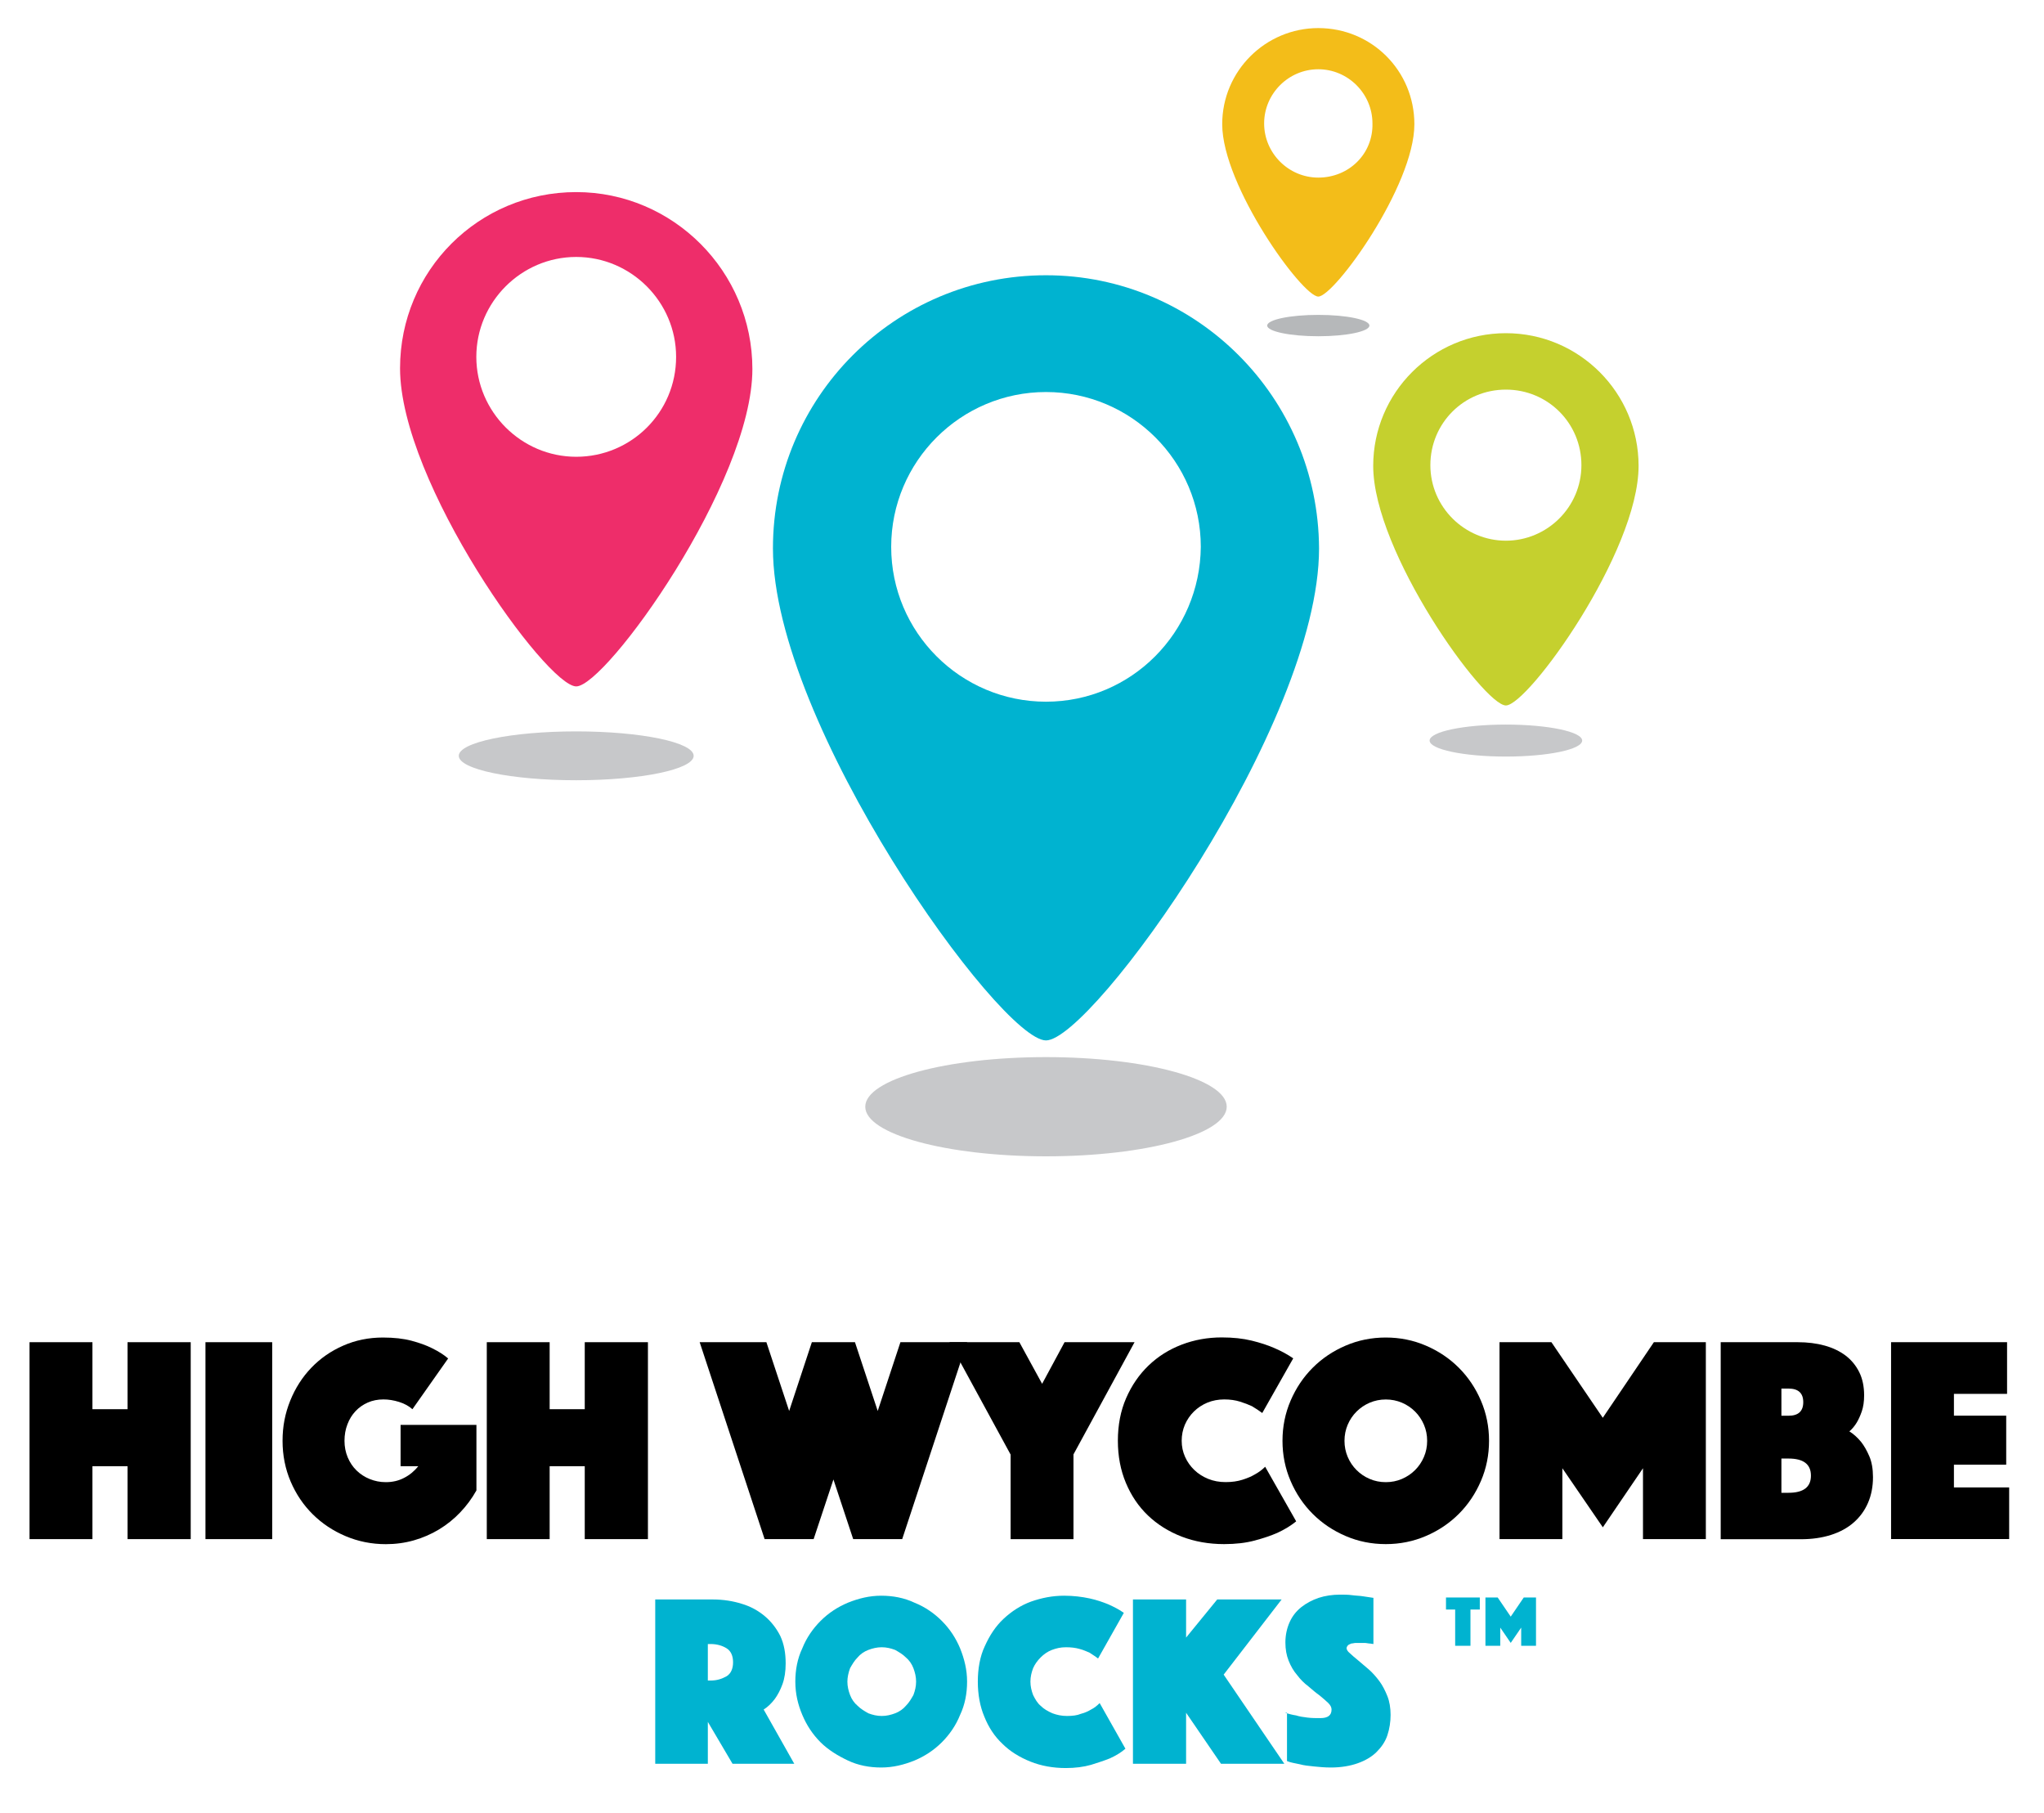<?xml version="1.0" encoding="UTF-8"?>
<svg id="cheltenham-rocks" xmlns="http://www.w3.org/2000/svg" viewBox="0 0 380.8 337.62">
  <defs>
    <style>
      .cls-1 {
        fill: #00b3d0;
      }

      .cls-2 {
        fill: #ee2d6a;
      }

      .cls-3 {
        fill: #f3bd19;
      }

      .cls-4 {
        fill: #b6b8ba;
      }

      .cls-5 {
        fill: #c7c8ca;
      }

      .cls-6 {
        fill: #c5d02e;
      }
    </style>
  </defs>
  <g>
    <path class="cls-1" d="m194.87,51.27c-28.13,0-50.87,22.73-50.87,50.87,0,32.82,42.34,91.65,50.87,91.65s50.87-58.68,50.87-91.65c-.14-28.13-22.88-50.87-50.87-50.87Zm0,79.43c-15.91,0-28.84-12.93-28.84-28.84s12.93-28.84,28.84-28.84,28.84,12.93,28.84,28.84c-.14,15.91-12.93,28.84-28.84,28.84Z"/>
    <path class="cls-6" d="m280.55,62.06c-13.64,0-24.72,11.08-24.72,24.72,0,16.06,20.6,44.62,24.72,44.62s24.72-28.56,24.72-44.62c0-13.64-11.08-24.72-24.72-24.72Zm0,38.65c-7.67,0-14.07-6.25-14.07-14.07s6.25-14.07,14.07-14.07,14.07,6.25,14.07,14.07-6.39,14.07-14.07,14.07Z"/>
    <path class="cls-3" d="m245.6,5.23c-9.8,0-17.9,7.96-17.9,17.9,0,11.51,14.92,32.11,17.9,32.11s17.9-20.6,17.9-32.11c0-9.95-7.96-17.9-17.9-17.9Zm0,27.85c-5.54,0-10.09-4.55-10.09-10.09s4.55-10.09,10.09-10.09,10.09,4.55,10.09,10.09c.14,5.68-4.4,10.09-10.09,10.09Z"/>
    <ellipse class="cls-5" cx="194.87" cy="206.14" rx="33.67" ry="9.24"/>
    <ellipse class="cls-5" cx="107.35" cy="140.78" rx="21.88" ry="4.55"/>
    <ellipse class="cls-5" cx="280.55" cy="137.94" rx="14.21" ry="2.98"/>
    <ellipse class="cls-4" cx="245.6" cy="60.64" rx="9.52" ry="1.99"/>
    <path class="cls-2" d="m107.35,35.78c-18.19,0-32.82,14.63-32.82,32.82,0,21.31,27.28,59.25,32.82,59.25s32.82-37.94,32.82-59.11c0-18.19-14.78-32.96-32.82-32.96Zm0,49.3c-10.23,0-18.61-8.38-18.61-18.61s8.38-18.61,18.61-18.61,18.61,8.38,18.61,18.61c0,10.37-8.38,18.61-18.61,18.61Z"/>
  </g>
  <g>
    <g>
      <g>
        <path class="cls-1" d="m122.17,297.92h10.6c2,0,3.8.3,5.4.8,1.7.5,3.1,1.3,4.3,2.3,1.2,1,2.2,2.3,2.9,3.7.7,1.5,1,3.2,1,5.1,0,1.5-.2,2.8-.6,3.9s-.9,2-1.4,2.7c-.6.8-1.3,1.5-2.1,2l5.7,10.1h-11.5l-4.6-7.8v7.8h-9.8v-30.6s.1,0,.1,0Zm9.7,15.1h.5c1.2,0,2.1-.3,3-.8.8-.5,1.2-1.4,1.2-2.6s-.4-2.1-1.2-2.6c-.8-.5-1.8-.8-3-.8h-.5v6.8Z"/>
        <path class="cls-1" d="m148.17,313.22c0-2.2.4-4.3,1.3-6.2.8-2,2-3.7,3.4-5.1,1.5-1.5,3.2-2.6,5.1-3.4,2-.8,4-1.3,6.2-1.3s4.3.4,6.2,1.3c2,.8,3.7,2,5.1,3.4,1.5,1.5,2.6,3.2,3.4,5.1.8,2,1.3,4,1.3,6.2s-.4,4.3-1.3,6.2c-.8,2-2,3.7-3.4,5.1-1.5,1.5-3.2,2.6-5.1,3.4-2,.8-4,1.3-6.2,1.3s-4.3-.4-6.2-1.3-3.7-2-5.1-3.4c-1.5-1.5-2.6-3.2-3.4-5.1s-1.3-3.9-1.3-6.2Zm9.7,0c0,.9.2,1.7.5,2.5s.8,1.5,1.4,2c.6.6,1.3,1,2,1.4.8.3,1.6.5,2.5.5s1.7-.2,2.5-.5,1.5-.8,2-1.4c.6-.6,1-1.3,1.4-2,.3-.8.5-1.6.5-2.5s-.2-1.7-.5-2.5-.8-1.5-1.4-2c-.6-.6-1.3-1-2-1.4-.8-.3-1.6-.5-2.5-.5s-1.7.2-2.5.5-1.5.8-2,1.4c-.6.6-1,1.3-1.4,2-.3.8-.5,1.7-.5,2.5Z"/>
        <path class="cls-1" d="m182.17,313.22c0-2.4.4-4.7,1.3-6.6.9-2,2-3.7,3.5-5.1s3.2-2.5,5.1-3.2c2-.7,4-1.1,6.2-1.1,1.7,0,3.3.2,4.7.5,1.4.3,2.5.7,3.5,1.1,1.1.5,2.1,1,2.9,1.6l-4.8,8.5c-.5-.4-1-.7-1.6-1.1-.5-.2-1.1-.5-1.9-.7-.7-.2-1.5-.3-2.5-.3s-1.8.2-2.6.5c-.8.3-1.5.8-2.1,1.4s-1.1,1.3-1.4,2c-.3.8-.5,1.6-.5,2.5s.2,1.7.5,2.5c.4.8.8,1.5,1.4,2,.6.6,1.3,1,2.2,1.4.8.3,1.7.5,2.7.5s1.9-.1,2.6-.4c.8-.2,1.4-.5,1.9-.8.6-.3,1.1-.7,1.6-1.2l4.8,8.5c-.8.7-1.8,1.3-2.9,1.8-1,.4-2.2.8-3.5,1.2-1.4.4-3,.6-4.7.6-2.4,0-4.6-.4-6.6-1.2s-3.8-1.9-5.2-3.3c-1.5-1.4-2.6-3.1-3.4-5.1-.8-1.9-1.2-4.1-1.2-6.5Z"/>
        <path class="cls-1" d="m211.07,297.92h9.9v7.1l5.8-7.1h12l-10.8,14,11.3,16.6h-11.8l-6.5-9.5v9.5h-9.9v-30.6Z"/>
        <path class="cls-1" d="m239.37,319.02c.7.2,1.4.4,2.1.5.6.2,1.3.3,2.1.4.8.1,1.6.1,2.4.1,1.4,0,2.1-.5,2.1-1.6,0-.4-.2-.8-.6-1.2-.4-.4-1-.9-1.6-1.4-.7-.5-1.4-1.1-2.1-1.7-.8-.6-1.5-1.3-2.1-2.1-.7-.8-1.2-1.7-1.6-2.7s-.6-2.1-.6-3.4c0-1.4.3-2.7.8-3.8.5-1.1,1.2-2,2.2-2.8.9-.7,2-1.3,3.2-1.7,1.2-.4,2.6-.6,4-.6.7,0,1.5,0,2.2.1s1.4.1,2,.2c.7.1,1.3.2,2,.3v8.6c-.2,0-.5-.1-.8-.1-.2,0-.5-.1-.8-.1h-1.7c-.3,0-.5.1-.8.1-.2.1-.5.2-.6.3-.2.2-.3.4-.3.6s.2.6.6.9c.4.4.9.8,1.5,1.3s1.3,1.1,2,1.7,1.4,1.4,2,2.2c.6.8,1.1,1.8,1.5,2.8s.6,2.2.6,3.5-.2,2.6-.6,3.8c-.4,1.2-1.1,2.2-2,3.1-.9.9-2.1,1.6-3.5,2.1s-3.1.8-5,.8c-1.2,0-2.2-.1-3.2-.2-1-.1-1.9-.2-2.6-.4-.9-.2-1.7-.3-2.4-.6v-9h-.4Z"/>
      </g>
      <path class="cls-1" d="m271.1,299.8h-1.71v-2.25h6.3v2.25h-1.74v6.75h-2.85v-6.75Zm5.64-2.25h2.28l2.43,3.57,2.43-3.57h2.28v9h-2.76v-3.39l-1.95,2.85-1.95-2.85v3.39h-2.76v-9Z"/>
    </g>
    <g>
      <path d="m5.5,250h11.72v12.48h6.54v-12.48h11.77v36.68h-11.77v-13.58h-6.54v13.58H5.5v-36.68Z"/>
      <path d="m38.28,250h12.43v36.68h-12.43v-36.68Z"/>
      <path d="m76.83,262.48c-.66-.59-1.48-1.04-2.47-1.35s-1.96-.47-2.92-.47c-1.06,0-2.04.19-2.92.58s-1.64.92-2.28,1.6c-.64.68-1.15,1.49-1.51,2.45-.37.95-.55,1.98-.55,3.08s.2,2.13.6,3.08.95,1.77,1.65,2.45c.7.68,1.51,1.21,2.45,1.59.94.38,1.93.58,3,.58,1.25,0,2.38-.26,3.41-.8,1.03-.53,1.91-1.26,2.64-2.17h-3.3v-7.7h14.13v12.21c-.84,1.5-1.85,2.87-3.03,4.1-1.17,1.23-2.48,2.28-3.93,3.16s-3.02,1.56-4.7,2.04c-1.69.48-3.43.71-5.22.71-2.64,0-5.13-.5-7.48-1.49s-4.39-2.35-6.13-4.07c-1.74-1.72-3.12-3.76-4.12-6.1s-1.51-4.88-1.51-7.59.48-5.13,1.43-7.48c.95-2.35,2.26-4.39,3.93-6.13,1.67-1.74,3.65-3.12,5.94-4.12,2.29-1.01,4.76-1.51,7.4-1.51,2.05,0,3.83.2,5.33.6,1.5.4,2.77.86,3.8,1.38,1.21.59,2.22,1.23,3.02,1.92l-6.66,9.46Z"/>
      <path d="m90.69,250h11.71v12.48h6.54v-12.48h11.77v36.68h-11.77v-13.58h-6.54v13.58h-11.71v-36.68Z"/>
      <path d="m130.35,250h12.43l4.24,12.81,4.23-12.81h8.03l4.24,12.81,4.23-12.81h12.43l-12.1,36.68h-9.13l-3.68-11.11-3.69,11.11h-9.13l-12.1-36.68Z"/>
      <path d="m188.26,270.9l-11.38-20.9h13.03l4.24,7.75,4.18-7.75h13.04l-11.38,20.9v15.79h-11.71v-15.79Z"/>
      <path d="m208.26,268.37c0-2.93.51-5.58,1.54-7.95,1.03-2.36,2.42-4.39,4.18-6.08,1.76-1.69,3.81-2.98,6.16-3.88,2.35-.9,4.84-1.35,7.48-1.35,2.09,0,3.95.2,5.58.6,1.63.4,3.03.86,4.21,1.38,1.36.59,2.53,1.23,3.52,1.92l-5.77,10.18c-.59-.44-1.23-.86-1.92-1.27-.62-.29-1.37-.58-2.23-.85-.86-.27-1.84-.41-2.94-.41s-2.18.2-3.14.6c-.95.4-1.79.95-2.5,1.65-.71.7-1.27,1.51-1.68,2.45-.4.94-.6,1.93-.6,3s.21,2.06.63,3c.42.94,1,1.75,1.73,2.45.73.7,1.6,1.25,2.58,1.65.99.4,2.07.6,3.25.6s2.22-.15,3.13-.44c.92-.29,1.69-.62,2.31-.99.73-.4,1.38-.88,1.92-1.43l5.78,10.17c-.99.81-2.16,1.52-3.52,2.15-1.17.51-2.58.99-4.23,1.43-1.65.44-3.54.66-5.67.66-2.86,0-5.5-.47-7.92-1.4-2.42-.94-4.51-2.25-6.27-3.93s-3.13-3.71-4.12-6.08c-.99-2.36-1.49-4.98-1.49-7.84Z"/>
      <path d="m238.93,268.37c0-2.64.5-5.13,1.51-7.48,1.01-2.35,2.38-4.39,4.12-6.13,1.74-1.74,3.79-3.12,6.13-4.12,2.35-1.01,4.84-1.51,7.48-1.51s5.13.5,7.48,1.51c2.35,1.01,4.39,2.38,6.13,4.12,1.74,1.74,3.12,3.79,4.12,6.13,1.01,2.35,1.51,4.84,1.51,7.48s-.5,5.13-1.51,7.48c-1.01,2.35-2.38,4.39-4.12,6.13-1.74,1.74-3.79,3.12-6.13,4.12-2.35,1.01-4.84,1.51-7.48,1.51s-5.13-.5-7.48-1.51c-2.35-1.01-4.39-2.38-6.13-4.12-1.74-1.74-3.12-3.79-4.12-6.13-1.01-2.35-1.51-4.84-1.51-7.48Zm11.55,0c0,1.06.2,2.06.6,3,.4.94.95,1.75,1.65,2.45.7.7,1.51,1.25,2.45,1.65.93.4,1.93.6,3,.6s2.06-.2,3-.6c.93-.4,1.75-.95,2.45-1.65.7-.7,1.25-1.51,1.65-2.45.4-.93.6-1.93.6-3s-.2-2.06-.6-3c-.4-.93-.95-1.75-1.65-2.45-.7-.7-1.51-1.25-2.45-1.65-.94-.4-1.93-.6-3-.6s-2.06.2-3,.6c-.93.4-1.75.95-2.45,1.65s-1.25,1.51-1.65,2.45c-.4.94-.6,1.93-.6,3Z"/>
      <path d="m279.35,250h9.68l9.57,14.08,9.52-14.08h9.68v36.68h-11.71v-13.2l-7.48,11-7.54-11v13.2h-11.71v-36.68Z"/>
      <path d="m320.55,250h14.36c1.83,0,3.51.21,5.03.63,1.52.42,2.82,1.05,3.91,1.87,1.08.83,1.92,1.85,2.53,3.08.61,1.23.91,2.67.91,4.32,0,1.17-.15,2.17-.44,3-.29.83-.6,1.51-.93,2.06-.4.66-.86,1.21-1.38,1.65.81.51,1.54,1.17,2.2,1.98.55.7,1.05,1.58,1.51,2.64.46,1.06.69,2.37.69,3.91,0,1.76-.31,3.36-.93,4.79-.62,1.43-1.51,2.65-2.67,3.66-1.15,1.01-2.57,1.78-4.23,2.31-1.67.53-3.53.8-5.58.8h-14.96v-36.68Zm15.4,11.17c0-1.69-.92-2.53-2.75-2.53h-1.32v5.06h1.32c1.83,0,2.75-.84,2.75-2.53Zm-2.75,16.88c2.79,0,4.18-1.06,4.18-3.19s-1.39-3.19-4.18-3.19h-1.32v6.38h1.32Z"/>
      <path d="m352.3,250h21.62v9.62h-9.9v4.07h9.74v9.13h-9.74v4.23h10.29v9.62h-22v-36.68Z"/>
    </g>
  </g>
</svg>